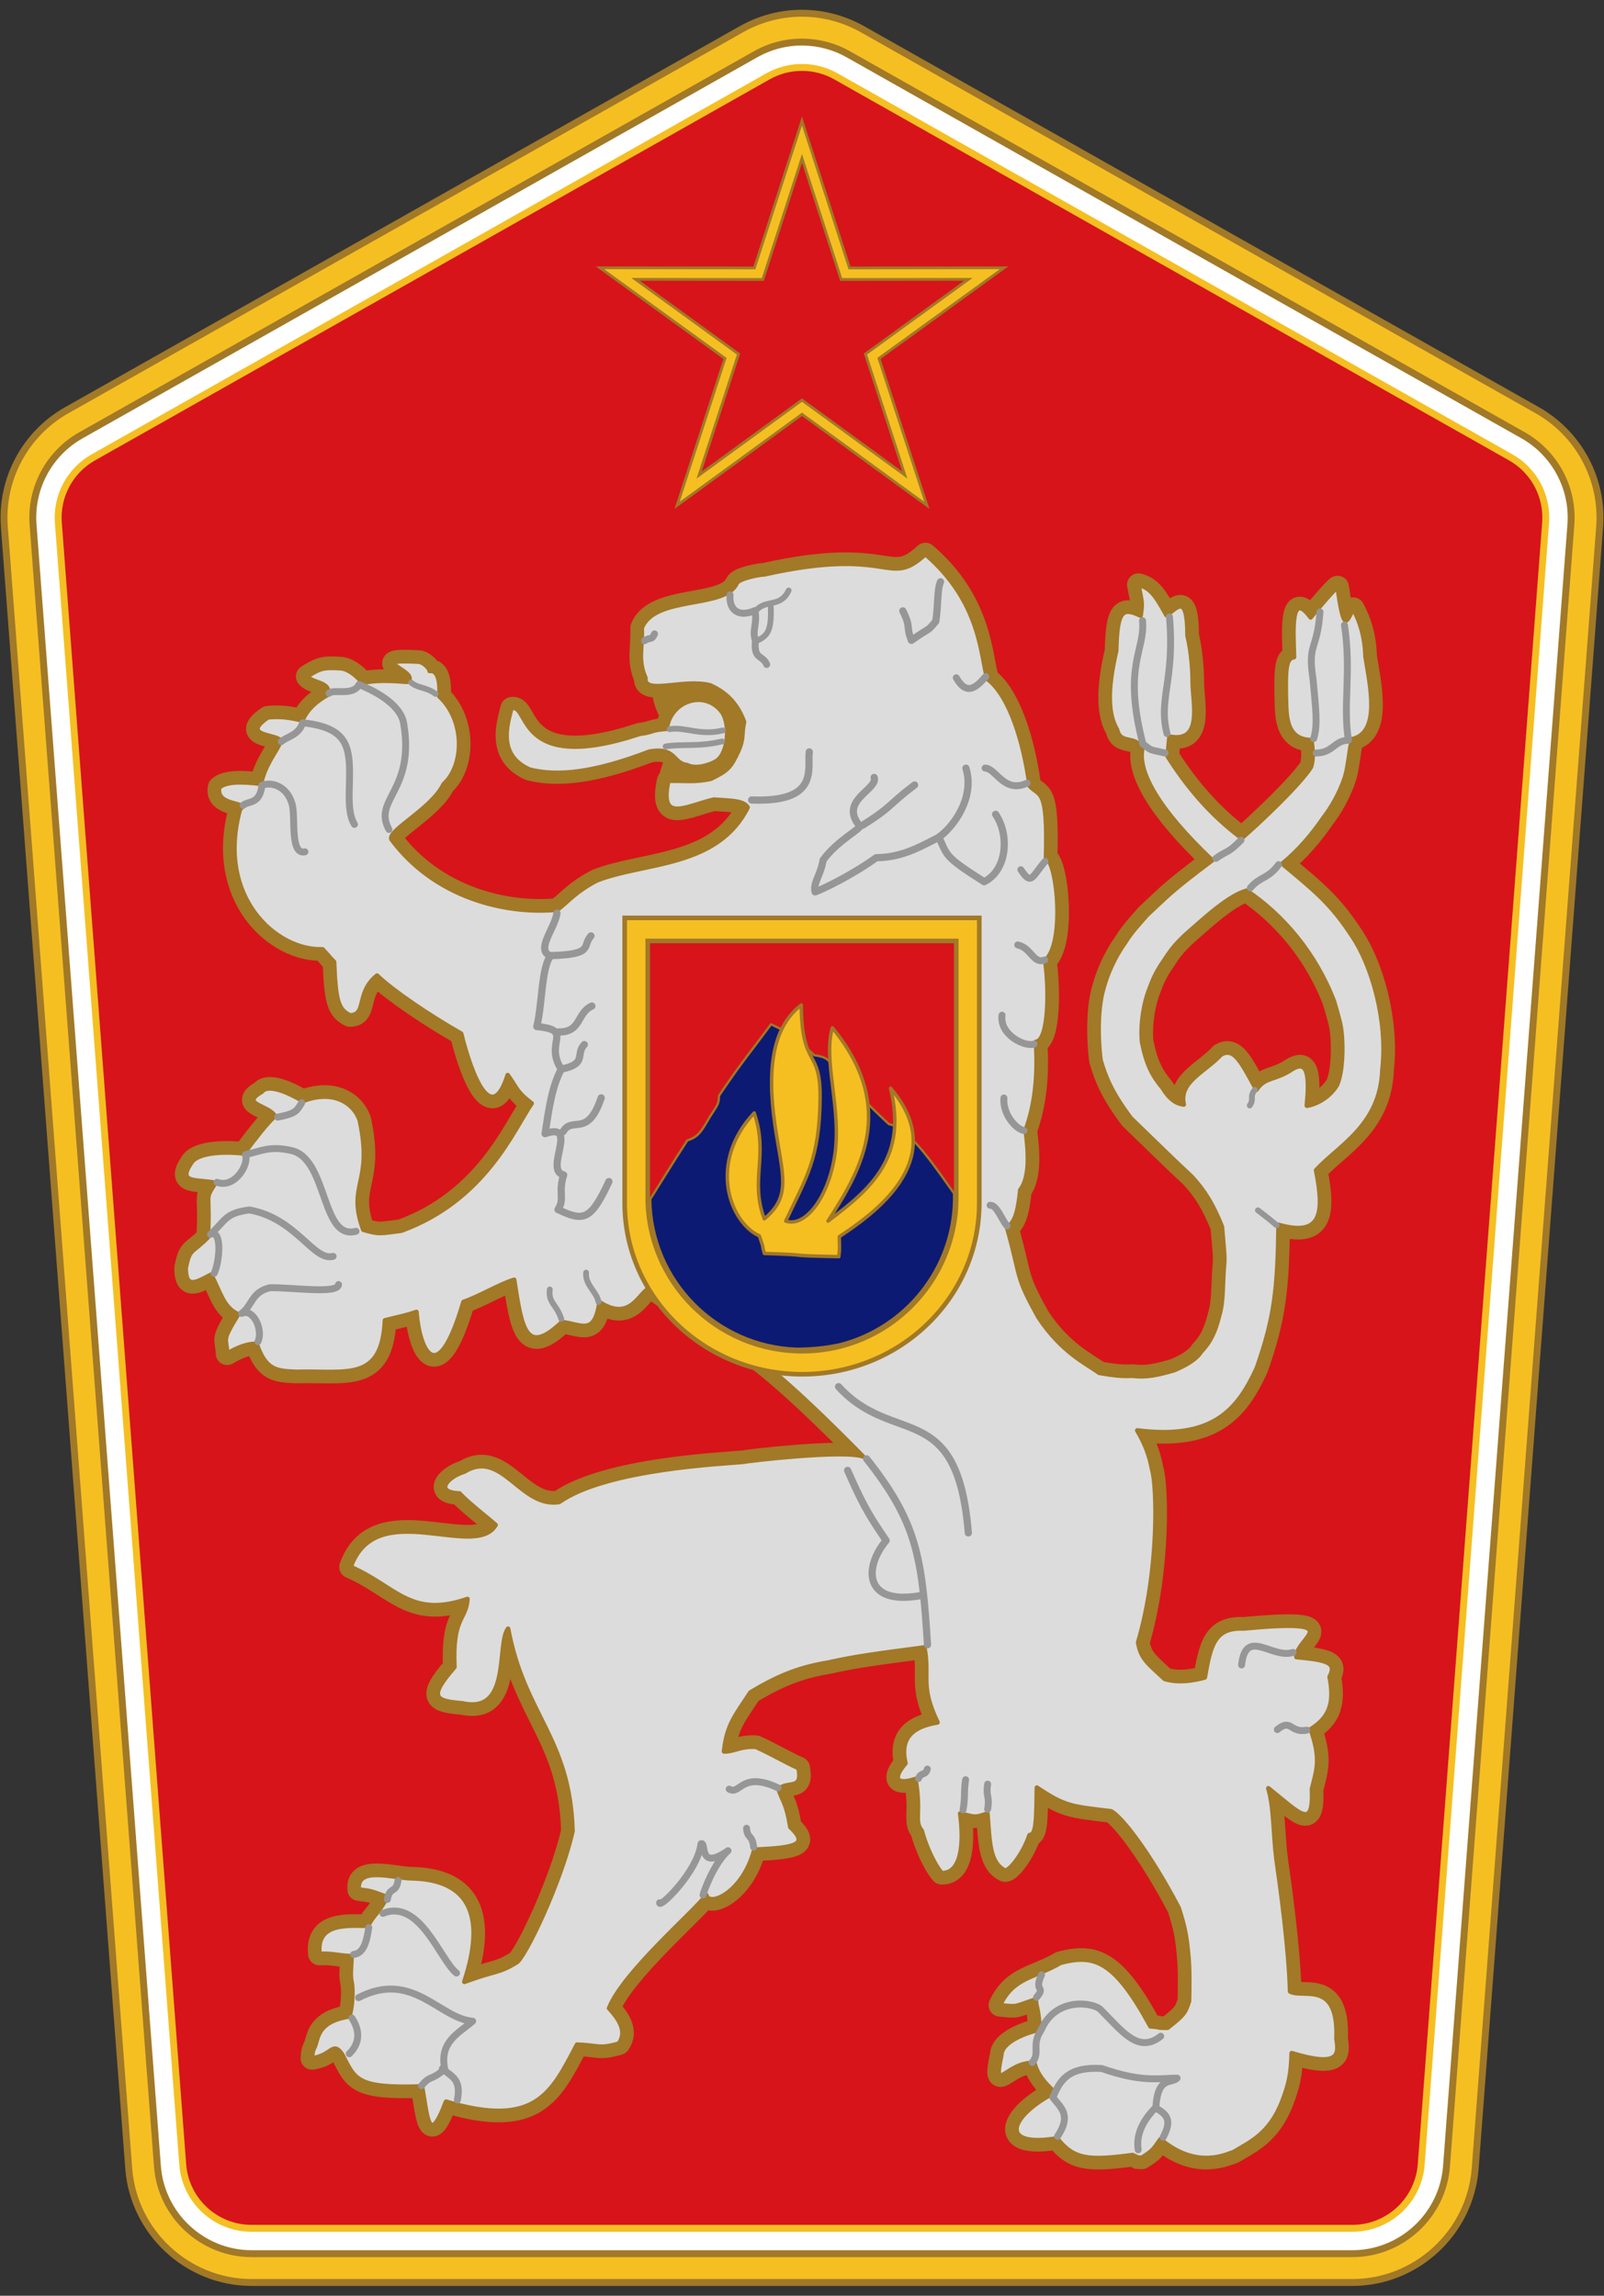 <?xml version="1.0" encoding="UTF-8" standalone="no"?>
<!-- Created with Inkscape (http://www.inkscape.org/) -->

<svg
   xmlns:dc="http://purl.org/dc/elements/1.1/"
   xmlns:cc="http://creativecommons.org/ns#"
   xmlns:rdf="http://www.w3.org/1999/02/22-rdf-syntax-ns#"
   xmlns:svg="http://www.w3.org/2000/svg"
   xmlns="http://www.w3.org/2000/svg"
   xmlns:sodipodi="http://sodipodi.sourceforge.net/DTD/sodipodi-0.dtd"
   xmlns:inkscape="http://www.inkscape.org/namespaces/inkscape"
   width="696px"
   height="996px"
   id="svg2"
   sodipodi:version="0.32"
   inkscape:version="0.47 r22583"
   sodipodi:docname="Roundel.svg"
   inkscape:output_extension="org.inkscape.output.svg.inkscape"
   sodipodi:modified="true"
   version="1.1">
  <rect width="100%" height="100%" fill="#333333" stroke="none"/>
  <defs
     id="defs3">
    <inkscape:perspective
       sodipodi:type="inkscape:persp3d"
       inkscape:vp_x="0 : 498 : 1"
       inkscape:vp_y="0 : 1000 : 0"
       inkscape:vp_z="696 : 498 : 1"
       inkscape:persp3d-origin="348 : 332 : 1"
       id="perspective99" />
  </defs>
  <sodipodi:namedview
     id="base"
     pagecolor="#ffffff"
     bordercolor="#666666"
     borderopacity="1.0"
     inkscape:pageopacity="0.0"
     inkscape:pageshadow="2"
     inkscape:zoom="0.5700871"
     inkscape:cx="270.25816"
     inkscape:cy="501.61622"
     inkscape:document-units="px"
     inkscape:current-layer="g10992"
     inkscape:window-width="1280"
     inkscape:window-height="1004"
     inkscape:window-x="-8"
     inkscape:window-y="-8"
     showguides="true"
     inkscape:guide-bbox="true"
     showgrid="false"
     inkscape:window-maximized="1" />
  <g
     inkscape:label="Layer 1"
     inkscape:groupmode="layer"
     id="layer1">
    <g
       inkscape:label="Layer 1"
       inkscape:groupmode="layer"
       id="g2276"
       transform="matrix(0.133,0,0,0.133,171.725,676.366)"
       style="fill:none;stroke:#000000;stroke-opacity:1" />
    <g
       transform="matrix(0.55,0,0,0.55,150.191,96.464)"
       id="g1578"
       inkscape:groupmode="layer"
       inkscape:label="Layer 1">
      <g
         id="g2127"
         inkscape:groupmode="layer"
         inkscape:label="Layer 1"
         transform="translate(182.856,94.861)" />
      <g
         transform="translate(-126.69,114.819)"
         id="g1693"
         inkscape:groupmode="layer"
         inkscape:label="Layer 1" />
      <g
         transform="translate(-55.694,92.367)"
         id="g1567"
         inkscape:groupmode="layer"
         inkscape:label="Layer 1">
        <g
           id="g5014"
           inkscape:groupmode="layer"
           inkscape:label="Layer 1"
           transform="matrix(0.161,0,0,0.161,316.202,94.472)">
          <g
             id="g5016"
             inkscape:groupmode="layer"
             inkscape:label="Layer 1"
             transform="translate(182.856,94.861)" />
          <g
             transform="translate(-126.69,114.819)"
             id="g5018"
             inkscape:groupmode="layer"
             inkscape:label="Layer 1" />
          <g
             transform="translate(315.254,234.976)"
             inkscape:label="Layer 1"
             inkscape:groupmode="layer"
             id="g1319">
            <g
               transform="translate(182.856,94.861)"
               inkscape:label="Layer 1"
               inkscape:groupmode="layer"
               id="g1324" />
          </g>
        </g>
      </g>
    </g>
  </g>
  <g
     style="fill:none;stroke:#000000;stroke-opacity:1"
     transform="matrix(0.135,0,0,0.135,1138.497,585.921)"
     id="g11427" />
  <g
     id="g11003"
     transform="translate(-2.736,-0.746)">
    <g
       id="g10998">
      <path
         style="fill:#f5bf22;fill-opacity:1;fill-rule:evenodd;stroke:#a17927;stroke-width:3;stroke-linecap:round;stroke-linejoin:round;stroke-miterlimit:4;stroke-dasharray:none;stroke-opacity:1"
         d="M 349.625,6.5 C 340.761,6.679 332.105,9.09 324.406,13.438 C 226.824,68.539 129.238,123.649 31.656,178.75 C 13.645,188.929 3.069,208.666 4.625,229.312 C 22.627,466.711 40.61,704.161 58.594,941.562 C 60.712,969.298 84.125,990.991 111.938,991 C 271.125,991 430.312,991 589.5,991 C 617.333,991.02 640.725,969.315 642.844,941.562 C 660.837,704.16 678.851,466.745 696.844,229.344 C 698.422,208.678 687.819,188.911 669.781,178.719 C 572.187,123.616 474.589,68.537 377,13.438 C 369.192,9.028 360.396,6.623 351.406,6.5 C 350.814,6.492 350.216,6.488 349.625,6.5 z "
         id="path9113" />
      <path
         style="fill:#ffffff;fill-opacity:1;fill-rule:evenodd;stroke:#a17927;stroke-width:3;stroke-linecap:round;stroke-linejoin:round;stroke-miterlimit:4;stroke-dasharray:none;stroke-opacity:1"
         d="M 351.239,19.001 C 343.988,18.904 336.866,20.748 330.552,24.314 C 232.969,79.415 135.383,134.525 37.802,189.626 C 23.988,197.433 15.89,212.554 17.083,228.376 C 35.085,465.776 53.068,703.225 71.052,940.626 C 72.675,961.892 90.599,978.494 111.927,978.501 C 271.114,978.501 430.301,978.501 589.489,978.501 C 610.832,978.516 628.77,961.908 630.395,940.626 C 648.388,703.224 666.371,465.809 684.364,228.408 C 685.574,212.571 677.473,197.408 663.645,189.595 C 566.052,134.493 468.454,79.414 370.864,24.314 C 364.878,20.933 358.113,19.095 351.239,19.001 z "
         id="path8217" />
      <path
         style="fill:#d7141a;fill-opacity:1;fill-rule:evenodd;stroke:#f5bf22;stroke-width:3;stroke-linecap:round;stroke-linejoin:round;stroke-miterlimit:4;stroke-dasharray:none;stroke-opacity:1"
         d="M 351.114,30.001 C 345.809,29.929 340.579,31.267 335.958,33.876 C 238.376,88.977 140.79,144.087 43.208,199.188 C 33.084,204.91 27.178,215.967 28.052,227.563 C 46.054,464.963 64.037,702.381 82.021,939.782 C 83.214,955.417 96.246,967.496 111.927,967.501 C 271.115,967.501 430.302,967.501 589.489,967.501 C 605.182,967.512 618.232,955.429 619.427,939.782 C 637.42,702.381 655.403,464.965 673.396,227.563 C 674.282,215.956 668.374,204.884 658.239,199.157 C 560.648,144.056 463.05,88.977 365.458,33.876 C 361.077,31.402 356.145,30.069 351.114,30.001 z "
         id="path6434" />
    </g>
    <path
       sodipodi:nodetypes="csccccccccccccccccccccccccccccccccccccccccccccccccccccccccccccccccccccccccccccccccccccccccccccccccccccccccccsscsscccsccssccccccccccssssscccscccccccccccccccccsccccccccccsssssssssscccscccccscccccccccccccccccccccccccccccccccccccssscccccccccccc"
       id="path3603"
       d="M 334.375,249.938 C 331.724,249.99 323.24,251.808 322.361,253.802 C 317.453,264.938 286.846,258.872 281.192,273.162 C 281.525,282.281 279.328,286.993 282.809,294.924 C 281.924,302.458 299.485,295.054 310.932,298.116 C 317.772,301.248 322.473,305.701 325.573,313.904 C 324.32,319.657 325.616,320.86 323.029,326.674 C 319.729,333.774 318.402,335.085 311.13,338.629 C 303.956,340.128 300.603,339.329 292.733,339.478 C 288.672,358.13 300.23,350.52 312.541,347.65 C 318.808,348.191 325.442,347.935 327.117,351.053 C 314.03,377.283 281.995,374.658 261.682,382.729 C 252.668,387.462 249.786,391.295 244.656,395.375 C 221.834,397.608 191.153,389.966 172.593,364.836 C 171.022,361.082 190.23,351.554 195.275,340.933 C 204.13,333.033 204.809,313.428 193.388,302.855 C 193.939,294.322 191.915,291.42 189.174,291.857 C 189.028,290.306 185.982,287.754 184.248,287.792 C 159.929,286.469 185.356,292.089 179.573,296.542 C 175.761,296.47 168.841,295.287 159.812,296.974 C 158.507,294.81 154.554,291.262 151.011,290.693 C 143.118,290.136 141.721,290.597 136.082,294.184 C 138.062,297.228 146.956,296.596 144.677,302.29 C 140.185,304.929 136.245,308.104 133.931,313.263 C 128.625,312.164 125.167,311.383 118.985,311.958 C 105.457,321.239 126.754,318.816 124.156,323.139 C 122.374,327.19 117.785,332.41 115.951,340.788 C 106.463,339.671 100.725,339.956 97.868,342.368 C 96.099,350.766 111.088,348.502 106.864,351.811 C 96.295,390.057 122.685,413.386 142.672,412.615 C 146.062,416.197 144.68,414.999 147.682,418.068 C 148.371,435.151 149.497,438.679 154.602,441.271 C 162.155,441.142 157.089,431.37 166.344,424.031 C 173.155,430.577 189.091,441.411 202.822,449.194 C 207.375,467.507 216.002,489.547 223.036,467.187 C 227.62,473.669 226.802,474.389 233.415,479.45 C 225.733,490.543 213.334,521.411 176.844,534.688 C 167.353,535.89 167.357,536.269 160.394,534.274 C 153.143,514.388 164.878,514.404 158.807,486.604 C 156.18,479.234 147.401,473.346 134.129,478.415 C 123.532,472.132 117.995,472.026 116.357,474.361 C 106.555,479.961 119.155,480.109 121.978,484.947 C 118.099,488.635 114.019,493.935 108.618,501.146 C 94.755,499.786 87.43,502.144 85.682,505.261 C 79.581,514.364 87.765,512.254 96.214,513.929 C 91.072,521.906 94.063,517.273 92.885,537.581 C 85.915,544.675 85.084,542.07 83.312,550.844 C 83.311,560.129 87.836,557.129 94.307,553.768 C 98.243,560.935 99.419,567.925 106.055,570.936 C 98.491,583.363 101.064,580.745 101.302,588.009 C 105.622,585.477 110.054,583.576 114.098,583.83 C 118.027,595.185 122.522,595.566 131.297,595.934 C 152.928,595.31 168.548,600.62 169.772,573.573 C 178.103,571.482 178.999,571.497 183.418,569.931 C 184.812,587.107 192.664,603.683 203.855,565.595 C 210.965,563.152 219.237,558.016 225.823,555.984 C 229.074,576.808 230.703,589.531 246.611,574.324 C 254.974,575.291 260.784,580.5 262.865,565.704 C 277.464,575.125 280.443,559.371 285.594,559.5 C 319.953,584.397 322.829,577.364 377.156,632.594 C 368.889,629.601 326.846,634.499 325.344,634.938 C 316.913,635.785 265.894,637.892 245.358,652.368 C 228.602,655.09 220.604,629.034 204.148,639.227 C 197.417,641.194 190.476,648.211 202.091,648.677 C 206.359,653.225 214.49,659.385 217.767,662.363 C 208.71,677.601 165.943,649.645 154.893,680.562 C 174.59,689.168 180.833,703.042 205.579,694.46 C 204.864,703.947 198.927,701.955 199.904,724.011 C 188.284,737.352 191.59,738.747 203.412,739.744 C 224.758,744.55 218.159,714.131 223.193,707.38 C 230.21,744.955 249.962,754.64 251.156,795.125 C 246.234,817.209 230.069,851.113 226.594,852.281 C 218.849,856.955 218.015,855.495 204.219,860.562 C 213.643,832.165 206.725,816.324 181.75,815.656 C 174.075,815.717 157.249,810.051 158.438,820.5 C 164.314,821.245 163.593,821.18 170.656,823.75 C 167.097,830.795 164.749,831.486 162.438,836.25 C 153.663,836.183 139.812,834.71 141.375,848.438 C 147.122,848.143 148.903,849.164 155.312,849.438 C 154.952,856.888 154.699,857.313 155.281,860.625 C 156.136,865.026 155.372,872.583 154.312,875.562 C 144.866,877.07 141.602,880.747 140.219,885.75 C 139.044,890.608 138.385,888.762 138.125,893.719 C 146.863,892.591 146.992,886.07 151.188,892.062 C 156.787,902.801 157.082,906.967 185.812,905.938 C 188.149,917.969 188.454,933.241 196.281,912.562 C 235.337,924.267 242.168,908.653 253.125,887.812 C 262.797,888.172 262.733,889.858 271.281,887.344 C 275.204,881.836 270.87,876.207 267.031,872 C 273.281,856.227 304.874,829.339 309.188,822.938 C 310.312,828.246 325.221,821.947 330.062,803.219 C 348.809,802.426 353.602,800.92 345.688,793.406 C 344.032,783.171 342.467,782.458 340.562,777 C 344.645,773.158 351.219,777.846 349.25,767.812 C 342.823,764.972 339.242,762.521 330.719,758.594 C 323.828,758.204 321.522,760.674 316.906,760.594 C 318.185,748.76 321.972,744.894 328.375,735 C 339.85,728.129 348.994,724.207 361.969,722.094 C 373.583,719.436 384.403,718.054 403.812,715.5 C 406.298,728.324 401.714,731.797 409.531,748 C 398.808,749.787 392.968,754.594 395.625,765.75 C 392.612,769.251 391.785,771.56 392.531,772.719 C 393.373,773.961 396.094,773.871 399.938,772.562 C 402.575,787.561 399.145,790.806 402.688,795 C 404.053,800.554 408.045,809.777 411.375,813.406 C 419.839,813.589 421.205,800.85 419.375,787.562 C 425.784,789.014 425.414,789.657 431.188,787.531 C 432.17,799.121 431.896,808.796 438.688,812.188 C 438.702,812.193 438.735,812.214 438.75,812.219 C 438.82,812.238 438.92,812.252 439,812.25 C 441.203,812.131 446.975,804.509 449.469,796.906 C 449.842,796.891 450.182,796.766 450.469,796.562 C 450.546,796.505 450.647,796.416 450.719,796.344 C 452.392,794.607 452.495,788.675 452.656,776.312 C 464.8,784.421 467.229,784.487 484.75,786.562 C 488.842,788.332 501.268,803.888 514.188,828.531 C 516.402,835.412 517.35,839.73 517.938,845.188 C 518.525,850.645 519.002,854.275 518.656,868.969 C 516.971,873.935 516.815,874.642 509.312,880.5 C 506.362,880.472 505.85,880.432 505.656,880.375 C 505.644,880.371 505.605,880.348 505.594,880.344 C 505.424,880.265 505.27,880.129 501.938,879.875 C 486.224,850.914 477.397,848.521 462.938,852.281 C 451.579,858.948 442.445,858.402 436.656,870.688 C 444.674,871.567 442.345,871.415 452.25,868.188 C 452.197,871.799 453.465,871.847 453.781,881.281 C 442.148,884.137 437.123,888.818 437.25,892.25 C 433.295,910.647 439.645,894.89 451.562,895.812 C 452.813,900.651 455.913,904.453 460.438,908.5 C 440.659,918.823 435.621,932.737 461.406,928.469 C 468.688,937.806 475.247,938.216 494.188,935.719 C 495.692,936.362 496.056,936.619 496.188,936.719 C 496.195,936.725 496.212,936.746 496.219,936.75 C 496.222,936.752 496.247,936.748 496.25,936.75 C 496.253,936.751 496.247,936.78 496.25,936.781 C 496.253,936.782 496.278,936.781 496.281,936.781 C 496.388,936.794 496.681,936.738 498.156,936.906 C 503.013,933.767 502.883,933.709 506.281,928.875 C 522.294,942.41 535.422,935.07 537.875,934.5 C 544.732,930.311 553.661,926.791 559.219,912.25 C 561.998,904.98 563.009,900.463 563.219,891.5 C 584.181,897.876 583.721,891.956 582.656,885.281 C 583.769,859.288 567.937,867.896 562.531,864.719 C 562.071,846.075 558.188,818.081 556.625,807.344 C 555.261,796.781 555.587,784.759 553.094,776.594 C 567.253,787.935 572.728,794.858 572.031,776.875 C 574.328,767.871 575.872,763.596 571.5,750.969 C 579.916,745.688 581.828,739.313 579.688,728.219 C 582.989,722.023 578.704,720.93 565.281,719.656 C 564.932,711.302 588.971,702.904 542.312,707.25 C 529.45,706.668 527.909,715.072 525.5,728.5 C 520.674,729.845 514.069,730.975 508.062,729.125 C 500.929,722.385 497.9,720.612 496.594,713.344 C 506.034,681.325 504.729,644.891 502.719,638.469 C 502.099,635.835 501.419,630.156 496.219,621.344 C 528.974,625.49 539.786,612.506 548.125,594.25 C 555.805,572.343 557.165,560.092 557.531,532.156 C 566.764,534.773 571.788,533.649 574.031,529.469 C 576.274,525.289 575.731,518.063 573.812,508.469 C 583.436,497.899 601.802,489.039 602.594,464.875 C 605.101,443.057 597.783,419.295 589.702,407.193 C 580.275,392.721 573.576,387.485 559.16,375.452 C 566.165,369.816 572.364,362.405 577.118,355.404 C 580.121,351.557 584.13,344.965 586.406,337.812 C 587.317,334.762 587.527,332.467 587.955,330.04 C 588.382,327.612 588.326,326.454 589.406,321.469 C 601.906,318.574 597.375,298.724 595.25,285.562 C 595.03,276.483 592.586,269.737 589.906,264.875 C 588.723,267.186 587.865,269.14 587.125,269.719 C 587.101,269.736 587.055,269.767 587.031,269.781 C 587.008,269.795 586.961,269.833 586.938,269.844 C 586.914,269.854 586.867,269.868 586.844,269.875 C 586.829,269.879 586.796,269.872 586.781,269.875 C 586.759,269.878 586.71,269.875 586.688,269.875 C 586.665,269.874 586.616,269.88 586.594,269.875 C 586.579,269.871 586.546,269.849 586.531,269.844 C 586.509,269.835 586.46,269.825 586.438,269.812 C 586.371,269.772 586.285,269.698 586.219,269.625 C 585.334,268.598 584.453,264.592 583.125,255.5 C 582.249,255.796 575.668,263.369 571.438,268.594 C 562.548,256.445 563.914,274.547 564.219,285.844 C 560.97,286.322 560.24,289.516 560.812,307.125 C 561.067,314.938 562.714,321.672 571.75,321.844 C 572.679,327.902 572.332,331.166 571.562,333.531 C 566.484,341.451 549.13,357.745 541.562,364.344 C 532.84,357.912 520.935,347.141 509.438,328.906 C 509.746,324.292 509.686,325.978 510.188,320.312 C 525.11,323.354 520.182,305.172 520.25,296.5 C 520.284,292.164 519.734,283.407 518.031,276.5 C 517.961,257.62 513.472,264.54 508.906,267.625 C 504.401,259.645 502.292,255.909 496.719,254.438 C 498.271,262.269 498.494,262.387 497.656,267.844 C 489.728,264.067 487.478,265.455 487.062,283.094 C 483.046,300.348 483.499,310.785 487.438,317.344 C 488.87,324.008 495.537,319.512 498.375,325.625 C 496.365,335.347 504.943,351.494 528.688,374 C 509.762,388.215 509.566,389.309 500.469,397.688 C 496.712,402.004 493.903,404.875 490.98,409.548 C 486.656,415.623 482.92,423.149 480.812,432.219 C 478.97,440.855 479.146,451.943 480.263,460.679 C 482.431,468.014 484.839,474.398 493.417,485.891 C 505.34,497.37 511.947,503.994 519.707,511.149 C 525.364,517.253 529.021,523.188 532.938,532.938 C 533.779,543.636 534.254,545.608 533.821,550.055 C 533.183,556.616 533.68,565.324 531.701,571.647 C 530.072,578.093 528.159,582.724 523.948,587.071 C 521.937,590.34 517.432,593.03 512.219,595.188 C 505.131,597.254 500.079,598.377 494.383,597.602 C 489.387,597.879 485.148,597.31 479.688,596.344 C 474.481,592.465 463.47,587.593 453.401,572.281 C 443.076,553.78 446.138,555.923 439.717,533.217 C 443.036,531.334 444.527,526.639 445.454,517.04 C 449.918,511.252 448.92,500.016 447.804,491.04 C 451.83,480.163 453.209,467.44 452.247,452.752 C 457.942,452.221 458.086,429.412 456.232,417.397 C 464.854,410.824 461.7,374.974 456.618,372.997 C 457.522,341.633 453.775,346.591 449.512,341.634 C 446.971,322.47 440.762,302.562 431.28,295.326 C 428.295,286.286 428.941,262.283 404.292,241.154 C 387.806,256.215 390.378,237.415 334.375,249.938 z M 581.535,435.096 C 583.765,442.861 584.528,445.104 584.925,449.843 C 585.322,454.583 585.547,465.091 582.85,471.493 C 579.716,476.492 575.143,479.009 571.852,479.985 C 571.799,480.001 570.175,480.543 570.125,480.531 C 570.1,480.525 570.055,480.508 570.031,480.5 C 570.008,480.491 569.96,480.479 569.938,480.469 C 569.923,480.462 569.889,480.445 569.875,480.438 C 569.847,480.421 569.807,480.394 569.781,480.375 C 571.619,462.907 568.312,461.649 563.469,464.531 C 556.055,469.598 551.585,467.775 547.906,473.5 C 540.976,460.613 538.063,455.101 532.492,458.275 C 525.561,465.804 514.069,470.047 516.375,479.938 C 513.198,479.573 510.191,477.624 507.221,472.724 C 502.849,467.474 500.265,462.779 498.281,452.718 C 497.55,444.16 499.371,435.586 501.151,430.787 C 502.93,425.987 504.318,422.508 507.627,417.833 C 512.589,409.882 516.155,407.188 522.911,401.239 C 529.667,395.29 537.51,388.888 543.667,387.19 C 559.246,397.671 573.381,413.973 581.535,435.096 z "
       style="opacity:1;fill:#dcdcdc;fill-opacity:1;fill-rule:nonzero;stroke:#a17927;stroke-width:9.9;stroke-linecap:round;stroke-linejoin:round;marker-mid:none;stroke-miterlimit:4;stroke-dasharray:none;stroke-opacity:1" />
    <path
       sodipodi:nodetypes="csccccccccccccccccccccccccccccccccccccccccccccccccccccccccccccccccccccccccccccccccccccccccccccccccccccccccccsscsscccsccssccccccccccssssscccscccccccccccccccccsccccccccccsssssssssscccscccccscccccccccccccccccccccccccccccccccccccssscccccccccccc"
       id="path6978"
       d="M 334.375,249.938 C 331.724,249.99 323.24,251.808 322.361,253.802 C 317.453,264.938 286.846,258.872 281.192,273.162 C 281.525,282.281 279.328,286.993 282.809,294.924 C 281.924,302.458 299.485,295.054 310.932,298.116 C 317.772,301.248 322.473,305.701 325.573,313.904 C 324.32,319.657 325.616,320.86 323.029,326.674 C 319.729,333.774 318.402,335.085 311.13,338.629 C 303.956,340.128 300.603,339.329 292.733,339.478 C 288.672,358.13 300.23,350.52 312.541,347.65 C 318.808,348.191 325.442,347.935 327.117,351.053 C 314.03,377.283 281.995,374.658 261.682,382.729 C 252.668,387.462 249.786,391.295 244.656,395.375 C 221.834,397.608 191.153,389.966 172.593,364.836 C 171.022,361.082 190.23,351.554 195.275,340.933 C 204.13,333.033 204.809,313.428 193.388,302.855 C 193.939,294.322 191.915,291.42 189.174,291.857 C 189.028,290.306 185.982,287.754 184.248,287.792 C 159.929,286.469 185.356,292.089 179.573,296.542 C 175.761,296.47 168.841,295.287 159.812,296.974 C 158.507,294.81 154.554,291.262 151.011,290.693 C 143.118,290.136 141.721,290.597 136.082,294.184 C 138.062,297.228 146.956,296.596 144.677,302.29 C 140.185,304.929 136.245,308.104 133.931,313.263 C 128.625,312.164 125.167,311.383 118.985,311.958 C 105.457,321.239 126.754,318.816 124.156,323.139 C 122.374,327.19 117.785,332.41 115.951,340.788 C 106.463,339.671 100.725,339.956 97.868,342.368 C 96.099,350.766 111.088,348.502 106.864,351.811 C 96.295,390.057 122.685,413.386 142.672,412.615 C 146.062,416.197 144.68,414.999 147.682,418.068 C 148.371,435.151 149.497,438.679 154.602,441.271 C 162.155,441.142 157.089,431.37 166.344,424.031 C 173.155,430.577 189.091,441.411 202.822,449.194 C 207.375,467.507 216.002,489.547 223.036,467.187 C 227.62,473.669 226.802,474.389 233.415,479.45 C 225.733,490.543 213.334,521.411 176.844,534.688 C 167.353,535.89 167.357,536.269 160.394,534.274 C 153.143,514.388 164.878,514.404 158.807,486.604 C 156.18,479.234 147.401,473.346 134.129,478.415 C 123.532,472.132 117.995,472.026 116.357,474.361 C 106.555,479.961 119.155,480.109 121.978,484.947 C 118.099,488.635 114.019,493.935 108.618,501.146 C 94.755,499.786 87.43,502.144 85.682,505.261 C 79.581,514.364 87.765,512.254 96.214,513.929 C 91.072,521.906 94.063,517.273 92.885,537.581 C 85.915,544.675 85.084,542.07 83.312,550.844 C 83.311,560.129 87.836,557.129 94.307,553.768 C 98.243,560.935 99.419,567.925 106.055,570.936 C 98.491,583.363 101.064,580.745 101.302,588.009 C 105.622,585.477 110.054,583.576 114.098,583.83 C 118.027,595.185 122.522,595.566 131.297,595.934 C 152.928,595.31 168.548,600.62 169.772,573.573 C 178.103,571.482 178.999,571.497 183.418,569.931 C 184.812,587.107 192.664,603.683 203.855,565.595 C 210.965,563.152 219.237,558.016 225.823,555.984 C 229.074,576.808 230.703,589.531 246.611,574.324 C 254.974,575.291 260.784,580.5 262.865,565.704 C 277.464,575.125 280.443,559.371 285.594,559.5 C 319.953,584.397 322.829,577.364 377.156,632.594 C 368.889,629.601 326.846,634.499 325.344,634.938 C 316.913,635.785 265.894,637.892 245.358,652.368 C 228.602,655.09 220.604,629.034 204.148,639.227 C 197.417,641.194 190.476,648.211 202.091,648.677 C 206.359,653.225 214.49,659.385 217.767,662.363 C 208.71,677.601 165.943,649.645 154.893,680.562 C 174.59,689.168 180.833,703.042 205.579,694.46 C 204.864,703.947 198.927,701.955 199.904,724.011 C 188.284,737.352 191.59,738.747 203.412,739.744 C 224.758,744.55 218.159,714.131 223.193,707.38 C 230.21,744.955 249.962,754.64 251.156,795.125 C 246.234,817.209 230.069,851.113 226.594,852.281 C 218.849,856.955 218.015,855.495 204.219,860.562 C 213.643,832.165 206.725,816.324 181.75,815.656 C 174.075,815.717 157.249,810.051 158.438,820.5 C 164.314,821.245 163.593,821.18 170.656,823.75 C 167.097,830.795 164.749,831.486 162.438,836.25 C 153.663,836.183 139.812,834.71 141.375,848.438 C 147.122,848.143 148.903,849.164 155.312,849.438 C 154.952,856.888 154.699,857.313 155.281,860.625 C 156.136,865.026 155.372,872.583 154.312,875.562 C 144.866,877.07 141.602,880.747 140.219,885.75 C 139.044,890.608 138.385,888.762 138.125,893.719 C 146.863,892.591 146.992,886.07 151.188,892.062 C 156.787,902.801 157.082,906.967 185.812,905.938 C 188.149,917.969 188.454,933.241 196.281,912.562 C 235.337,924.267 242.168,908.653 253.125,887.812 C 262.797,888.172 262.733,889.858 271.281,887.344 C 275.204,881.836 270.87,876.207 267.031,872 C 273.281,856.227 304.874,829.339 309.188,822.938 C 310.312,828.246 325.221,821.947 330.062,803.219 C 348.809,802.426 353.602,800.92 345.688,793.406 C 344.032,783.171 342.467,782.458 340.562,777 C 344.645,773.158 351.219,777.846 349.25,767.812 C 342.823,764.972 339.242,762.521 330.719,758.594 C 323.828,758.204 321.522,760.674 316.906,760.594 C 318.185,748.76 321.972,744.894 328.375,735 C 339.85,728.129 348.994,724.207 361.969,722.094 C 373.583,719.436 384.403,718.054 403.812,715.5 C 406.298,728.324 401.714,731.797 409.531,748 C 398.808,749.787 392.968,754.594 395.625,765.75 C 392.612,769.251 391.785,771.56 392.531,772.719 C 393.373,773.961 396.094,773.871 399.938,772.562 C 402.575,787.561 399.145,790.806 402.688,795 C 404.053,800.554 408.045,809.777 411.375,813.406 C 419.839,813.589 421.205,800.85 419.375,787.562 C 425.784,789.014 425.414,789.657 431.188,787.531 C 432.17,799.121 431.896,808.796 438.688,812.188 C 438.702,812.193 438.735,812.214 438.75,812.219 C 438.82,812.238 438.92,812.252 439,812.25 C 441.203,812.131 446.975,804.509 449.469,796.906 C 449.842,796.891 450.182,796.766 450.469,796.562 C 450.546,796.505 450.647,796.416 450.719,796.344 C 452.392,794.607 452.495,788.675 452.656,776.312 C 464.8,784.421 467.229,784.487 484.75,786.562 C 488.842,788.332 501.268,803.888 514.188,828.531 C 516.402,835.412 517.35,839.73 517.938,845.188 C 518.525,850.645 519.002,854.275 518.656,868.969 C 516.971,873.935 516.815,874.642 509.312,880.5 C 506.362,880.472 505.85,880.432 505.656,880.375 C 505.644,880.371 505.605,880.348 505.594,880.344 C 505.424,880.265 505.27,880.129 501.938,879.875 C 486.224,850.914 477.397,848.521 462.938,852.281 C 451.579,858.948 442.445,858.402 436.656,870.688 C 444.674,871.567 442.345,871.415 452.25,868.188 C 452.197,871.799 453.465,871.847 453.781,881.281 C 442.148,884.137 437.123,888.818 437.25,892.25 C 433.295,910.647 439.645,894.89 451.562,895.812 C 452.813,900.651 455.913,904.453 460.438,908.5 C 440.659,918.823 435.621,932.737 461.406,928.469 C 468.688,937.806 475.247,938.216 494.188,935.719 C 495.692,936.362 496.056,936.619 496.188,936.719 C 496.195,936.725 496.212,936.746 496.219,936.75 C 496.222,936.752 496.247,936.748 496.25,936.75 C 496.253,936.751 496.247,936.78 496.25,936.781 C 496.253,936.782 496.278,936.781 496.281,936.781 C 496.388,936.794 496.681,936.738 498.156,936.906 C 503.013,933.767 502.883,933.709 506.281,928.875 C 522.294,942.41 535.422,935.07 537.875,934.5 C 544.732,930.311 553.661,926.791 559.219,912.25 C 561.998,904.98 563.009,900.463 563.219,891.5 C 584.181,897.876 583.721,891.956 582.656,885.281 C 583.769,859.288 567.937,867.896 562.531,864.719 C 562.071,846.075 558.188,818.081 556.625,807.344 C 555.261,796.781 555.587,784.759 553.094,776.594 C 567.253,787.935 572.728,794.858 572.031,776.875 C 574.328,767.871 575.872,763.596 571.5,750.969 C 579.916,745.688 581.828,739.313 579.688,728.219 C 582.989,722.023 578.704,720.93 565.281,719.656 C 564.932,711.302 588.971,702.904 542.312,707.25 C 529.45,706.668 527.909,715.072 525.5,728.5 C 520.674,729.845 514.069,730.975 508.062,729.125 C 500.929,722.385 497.9,720.612 496.594,713.344 C 506.034,681.325 504.729,644.891 502.719,638.469 C 502.099,635.835 501.419,630.156 496.219,621.344 C 528.974,625.49 539.786,612.506 548.125,594.25 C 555.805,572.343 557.165,560.092 557.531,532.156 C 566.764,534.773 571.788,533.649 574.031,529.469 C 576.274,525.289 575.731,518.063 573.812,508.469 C 583.436,497.899 601.802,489.039 602.594,464.875 C 605.101,443.057 597.783,419.295 589.702,407.193 C 580.275,392.721 573.576,387.485 559.16,375.452 C 566.165,369.816 572.364,362.405 577.118,355.404 C 580.121,351.557 584.13,344.965 586.406,337.812 C 587.317,334.762 587.527,332.467 587.955,330.04 C 588.382,327.612 588.326,326.454 589.406,321.469 C 601.906,318.574 597.375,298.724 595.25,285.562 C 595.03,276.483 592.586,269.737 589.906,264.875 C 588.723,267.186 587.865,269.14 587.125,269.719 C 587.101,269.736 587.055,269.767 587.031,269.781 C 587.008,269.795 586.961,269.833 586.938,269.844 C 586.914,269.854 586.867,269.868 586.844,269.875 C 586.829,269.879 586.796,269.872 586.781,269.875 C 586.759,269.878 586.71,269.875 586.688,269.875 C 586.665,269.874 586.616,269.88 586.594,269.875 C 586.579,269.871 586.546,269.849 586.531,269.844 C 586.509,269.835 586.46,269.825 586.438,269.812 C 586.371,269.772 586.285,269.698 586.219,269.625 C 585.334,268.598 584.453,264.592 583.125,255.5 C 582.249,255.796 575.668,263.369 571.438,268.594 C 562.548,256.445 563.914,274.547 564.219,285.844 C 560.97,286.322 560.24,289.516 560.812,307.125 C 561.067,314.938 562.714,321.672 571.75,321.844 C 572.679,327.902 572.332,331.166 571.562,333.531 C 566.484,341.451 549.13,357.745 541.562,364.344 C 532.84,357.912 520.935,347.141 509.438,328.906 C 509.746,324.292 509.686,325.978 510.188,320.312 C 525.11,323.354 520.182,305.172 520.25,296.5 C 520.284,292.164 519.734,283.407 518.031,276.5 C 517.961,257.62 513.472,264.54 508.906,267.625 C 504.401,259.645 502.292,255.909 496.719,254.438 C 498.271,262.269 498.494,262.387 497.656,267.844 C 489.728,264.067 487.478,265.455 487.062,283.094 C 483.046,300.348 483.499,310.785 487.438,317.344 C 488.87,324.008 495.537,319.512 498.375,325.625 C 496.365,335.347 504.943,351.494 528.688,374 C 509.762,388.215 509.566,389.309 500.469,397.688 C 496.712,402.004 493.903,404.875 490.98,409.548 C 486.656,415.623 482.92,423.149 480.812,432.219 C 478.97,440.855 479.146,451.943 480.263,460.679 C 482.431,468.014 484.839,474.398 493.417,485.891 C 505.34,497.37 511.947,503.994 519.707,511.149 C 525.364,517.253 529.021,523.188 532.938,532.938 C 533.779,543.636 534.254,545.608 533.821,550.055 C 533.183,556.616 533.68,565.324 531.701,571.647 C 530.072,578.093 528.159,582.724 523.948,587.071 C 521.937,590.34 517.432,593.03 512.219,595.188 C 505.131,597.254 500.079,598.377 494.383,597.602 C 489.387,597.879 485.148,597.31 479.688,596.344 C 474.481,592.465 463.47,587.593 453.401,572.281 C 443.076,553.78 446.138,555.923 439.717,533.217 C 443.036,531.334 444.527,526.639 445.454,517.04 C 449.918,511.252 448.92,500.016 447.804,491.04 C 451.83,480.163 453.209,467.44 452.247,452.752 C 457.942,452.221 458.086,429.412 456.232,417.397 C 464.854,410.824 461.7,374.974 456.618,372.997 C 457.522,341.633 453.775,346.591 449.512,341.634 C 446.971,322.47 440.762,302.562 431.28,295.326 C 428.295,286.286 428.941,262.283 404.292,241.154 C 387.806,256.215 390.378,237.415 334.375,249.938 z M 581.535,435.096 C 583.765,442.861 584.528,445.104 584.925,449.843 C 585.322,454.583 585.547,465.091 582.85,471.493 C 579.716,476.492 575.143,479.009 571.852,479.985 C 571.799,480.001 570.175,480.543 570.125,480.531 C 570.1,480.525 570.055,480.508 570.031,480.5 C 570.008,480.491 569.96,480.479 569.938,480.469 C 569.923,480.462 569.889,480.445 569.875,480.438 C 569.847,480.421 569.807,480.394 569.781,480.375 C 571.619,462.907 568.312,461.649 563.469,464.531 C 556.055,469.598 551.585,467.775 547.906,473.5 C 540.976,460.613 538.063,455.101 532.492,458.275 C 525.561,465.804 514.069,470.047 516.375,479.938 C 513.198,479.573 510.191,477.624 507.221,472.724 C 502.849,467.474 500.265,462.779 498.281,452.718 C 497.55,444.16 499.371,435.586 501.151,430.787 C 502.93,425.987 504.318,422.508 507.627,417.833 C 512.589,409.882 516.155,407.188 522.911,401.239 C 529.667,395.29 537.51,388.888 543.667,387.19 C 559.246,397.671 573.381,413.973 581.535,435.096 z "
       style="opacity:1;fill:#dcdcdc;fill-opacity:1;fill-rule:nonzero;stroke:#a17927;stroke-width:2;stroke-linecap:round;stroke-linejoin:round;marker-mid:none;stroke-miterlimit:4;stroke-dasharray:none;stroke-opacity:1" />
    <g
       transform="translate(-1.674,0)"
       id="g10992">
      <path
         id="path10971"
         style="fill:#f5bf22;fill-opacity:1;stroke:#a17927;stroke-width:2;stroke-miterlimit:4;stroke-dasharray:none;stroke-opacity:1"
         d="M 275.468,398.965 L 275.468,522.69 L 275.468,522.69 C 275.468,563.69 310.018,596.965 352.503,596.965 C 394.988,596.965 429.329,563.69 429.329,522.69 L 429.329,398.965 L 275.468,398.965 z "
         sodipodi:nodetypes="cccsccc" />
      <path
         d="M 285.468,408.965 L 285.468,520.193 L 285.468,520.193 C 285.468,557.051 315.531,586.965 352.498,586.965 C 389.466,586.965 419.347,557.051 419.347,520.193 L 419.347,408.965 L 285.468,408.965 z "
         style="fill:#d7141a;fill-opacity:1;stroke:#a17927;stroke-width:2;stroke-miterlimit:4;stroke-dasharray:none;stroke-opacity:1"
         id="CoA_Nr._11"
         sodipodi:nodetypes="cccsccc" />
      <path
         style="opacity:1;fill:#0d1a73;fill-opacity:1;fill-rule:nonzero;stroke:#a17927;stroke-width:1;stroke-linecap:round;stroke-linejoin:round;stroke-miterlimit:4;stroke-dasharray:none;stroke-opacity:1"
         d="M 338.969,445.125 C 328.57,459.248 326.724,460.817 316.375,476.156 C 316.309,479.248 316.258,479.521 312.344,485.406 C 308.702,491.784 307.326,494.007 302.656,495.5 C 297.958,502.614 288.086,518.598 286.562,521 C 286.993,556.181 315.117,584.718 350.219,585.906 C 350.271,585.908 350.323,585.905 350.375,585.906 C 356.432,585.868 362.411,585.291 368.156,584.094 C 368.31,584.056 368.472,584.038 368.625,584 C 368.7,583.984 368.769,583.954 368.844,583.938 C 397.045,576.762 417.948,551.435 418.406,521.188 L 418.406,518.531 C 411.229,508.626 399.226,490.026 390.156,488.469 C 383.33,482.181 373.159,472.083 365.312,463.094 C 363.997,460.09 362.166,459.176 357.719,458.562 C 347.873,449.172 348.563,449.778 338.969,445.125 z "
         id="path6957"
         sodipodi:nodetypes="cccccsccsccccccc" />
      <path
         style="opacity:1;fill:#f5bf22;fill-opacity:1;fill-rule:nonzero;stroke:#a17927;stroke-width:1.5;stroke-linecap:round;stroke-linejoin:round;stroke-miterlimit:4;stroke-dasharray:none;stroke-opacity:1"
         id="path6976"
         d="M 363.692,530.51 C 382.73,516.308 398.102,502.714 390.846,472.892 C 417.671,503.966 382.67,527.914 368.595,537.259 C 368.757,545.45 368.681,542.115 368.382,545.946 C 341.82,545.395 360.211,545.342 336.081,544.546 C 334.436,538.773 336.611,544.902 333.937,536.966 C 320.976,531.033 311.467,505.164 331.669,483.599 C 338.019,502.183 329.687,512.443 336.039,529.561 C 348.192,519.604 343.732,510.03 340.675,488.856 C 336.833,462.248 340.55,445.589 352.096,436.76 C 352.29,464.488 360.491,455.051 360.268,477.142 C 360.002,503.476 354.39,511.312 345.343,530.508 C 353.845,533.367 363.846,520.305 366.629,501.944 C 369.682,481.796 361.434,460.903 365.596,446.646 C 394.557,481.973 377.1,509.63 363.692,530.51 z "
         sodipodi:nodetypes="ccccccccscscscc" />
    </g>
    <path
       sodipodi:nodetypes="cc"
       id="path6918"
       d="M 366.591,602.342 C 390.517,628.61 418.126,607.126 422.911,665.791"
       style="fill:none;fill-opacity:0.75;fill-rule:evenodd;stroke:#969696;stroke-width:3.125;stroke-linecap:round;stroke-linejoin:round;stroke-miterlimit:4;stroke-dasharray:none;stroke-opacity:1" />
    <g
       id="g6939">
      <path
         style="fill:none;fill-opacity:0.75;fill-rule:evenodd;stroke:#969696;stroke-width:3.125;stroke-linecap:round;stroke-linejoin:round;stroke-miterlimit:4;stroke-dasharray:none;stroke-opacity:1"
         d="M 378.778,633.653 C 400.551,661.117 402.801,676.236 405.194,714.327"
         id="path6920"
         sodipodi:nodetypes="cc" />
      <path
         style="fill:none;fill-opacity:0.75;fill-rule:evenodd;stroke:#969696;stroke-width:3.125;stroke-linecap:round;stroke-linejoin:round;stroke-miterlimit:4;stroke-dasharray:none;stroke-opacity:1"
         d="M 370.525,638.677 C 378.181,656.357 381.735,660.782 387.232,669.108 C 377.44,680.855 377.682,697.315 401.964,693.035"
         id="path6922"
         sodipodi:nodetypes="ccc" />
    </g>
    <g
       id="g6934">
      <path
         style="fill:none;fill-opacity:0.75;fill-rule:evenodd;stroke:#969696;stroke-width:3.125;stroke-linecap:round;stroke-linejoin:round;stroke-miterlimit:4;stroke-dasharray:none;stroke-opacity:1"
         d="M 410.238,364.275 C 413.947,371.787 411.938,372.026 429.756,383.282 C 439.918,378.271 440.72,362.745 434.739,354.04"
         id="path6924"
         sodipodi:nodetypes="ccc" />
      <path
         style="fill:none;fill-opacity:0.75;fill-rule:evenodd;stroke:#969696;stroke-width:3.125;stroke-linecap:round;stroke-linejoin:round;stroke-miterlimit:4;stroke-dasharray:none;stroke-opacity:1"
         d="M 382.043,338.025 C 383.897,343.217 366.5,348.025 375.746,359.043 C 376.69,360.169 365.945,365.449 359.917,373.875 C 358.673,380.865 355.497,383.779 356.423,387.691 C 360.22,386.339 372.903,380.124 382.921,372.864 C 393.895,372.782 401.726,368.305 409.695,364.209 C 416.029,360.155 425.922,347.022 421.855,334.01"
         id="path6926"
         sodipodi:nodetypes="csccccc" />
      <path
         style="fill:none;fill-opacity:0.75;fill-rule:evenodd;stroke:#969696;stroke-width:3.125;stroke-linecap:round;stroke-linejoin:miter;stroke-miterlimit:4;stroke-dasharray:none;stroke-opacity:1"
         d="M 399.592,341.309 C 387.633,350.352 390.361,350.399 376.964,358.824"
         id="path6928"
         sodipodi:nodetypes="cc" />
    </g>
    <path
       sodipodi:nodetypes="cccc"
       id="path6930"
       d="M 394.483,265.776 C 398.192,273.288 395.705,272.092 398.212,278.563 C 406.736,272.521 404.817,275.152 408.808,270.256 C 409.929,262.489 409.305,256.764 410.85,253.149"
       style="fill:none;fill-opacity:0.75;fill-rule:evenodd;stroke:#969696;stroke-width:3.125;stroke-linecap:round;stroke-linejoin:round;stroke-miterlimit:4;stroke-dasharray:none;stroke-opacity:1" />
    <path
       sodipodi:nodetypes="cc"
       id="path6932"
       d="M 353.898,326.955 C 352.944,334.084 358.543,348.963 328.878,347.82"
       style="fill:none;fill-opacity:0.75;fill-rule:evenodd;stroke:#969696;stroke-width:3.125;stroke-linecap:round;stroke-linejoin:miter;stroke-miterlimit:4;stroke-dasharray:none;stroke-opacity:1" />
    <path
       sodipodi:nodetypes="csccccccc"
       d="M 316.102,310.145 C 319.4,315.515 318.495,327.682 313.379,330.805 C 310.96,332.282 304.799,334.498 300.93,332.427 C 294.694,331.841 296.357,324.548 284.472,326.603 C 260.45,335.807 244.677,337.478 232.607,334.399 C 218.859,328.241 223.004,315.397 224.84,308.132 C 232.367,306.467 226.714,337.113 280.432,319.353 C 286.817,318.524 284.526,317.774 292.216,317.149 C 293.696,304.832 308.837,299.845 316.102,310.145 z "
       id="path3048"
       style="fill:#dcdcdc;fill-opacity:1;fill-rule:nonzero;stroke:#a17927;stroke-width:10;stroke-linecap:round;stroke-linejoin:round;stroke-miterlimit:4;stroke-dasharray:none;stroke-opacity:1" />
    <path
       sodipodi:nodetypes="csccccccc"
       d="M 316.102,310.145 C 319.4,315.515 318.495,327.682 313.379,330.805 C 310.96,332.282 304.799,334.498 300.93,332.427 C 294.694,331.841 296.357,324.548 284.472,326.603 C 260.45,335.807 244.677,337.478 232.607,334.399 C 218.859,328.241 223.004,315.397 224.84,308.132 C 232.367,306.467 226.714,337.113 280.432,319.353 C 286.817,318.524 284.526,317.774 292.216,317.149 C 293.696,304.832 308.837,299.845 316.102,310.145 z "
       id="path2923"
       style="fill:#dcdcdc;fill-opacity:1;fill-rule:nonzero;stroke:#a17927;stroke-width:1.5;stroke-linecap:round;stroke-linejoin:round;stroke-miterlimit:4;stroke-dasharray:none;stroke-opacity:1" />
    <path
       sodipodi:nodetypes="cccccccc"
       id="path2925"
       d="M 266.956,513.367 C 259.1,530.21 256.02,530.819 244.85,525.494 C 247.919,520.939 244.822,518.147 247.322,510.487 C 238.557,508.545 254.296,487.295 239.253,492.586 C 240.861,482.002 242.21,472.141 246.279,464.593 C 238.642,452.911 252.116,447.688 235.668,446.113 C 238.035,436.607 237.655,420.383 241.646,415.487 C 234.911,412.928 243.465,403.6 244.411,396.933"
       style="fill:none;fill-opacity:0.75;fill-rule:evenodd;stroke:#969696;stroke-width:3.125;stroke-linecap:round;stroke-linejoin:round;stroke-miterlimit:4;stroke-dasharray:none;stroke-opacity:1" />
    <path
       sodipodi:nodetypes="cc"
       id="path2927"
       d="M 259.174,406.78 C 255.141,411.215 260.77,414.805 241.85,415.331"
       style="fill:none;fill-opacity:0.75;fill-rule:evenodd;stroke:#969696;stroke-width:3.125;stroke-linecap:round;stroke-linejoin:miter;stroke-miterlimit:4;stroke-dasharray:none;stroke-opacity:1" />
    <path
       sodipodi:nodetypes="cc"
       id="path2929"
       d="M 259.559,437.211 C 252.887,440.259 255.067,448.738 244.929,448.456"
       style="fill:none;fill-opacity:0.75;fill-rule:evenodd;stroke:#969696;stroke-width:3.125;stroke-linecap:round;stroke-linejoin:miter;stroke-miterlimit:4;stroke-dasharray:none;stroke-opacity:1" />
    <path
       sodipodi:nodetypes="cc"
       id="path2931"
       d="M 256.288,453.947 C 252.309,458.149 257.568,462.011 247.045,464.422"
       style="fill:none;fill-opacity:0.75;fill-rule:evenodd;stroke:#969696;stroke-width:3.125;stroke-linecap:round;stroke-linejoin:miter;stroke-miterlimit:4;stroke-dasharray:none;stroke-opacity:1" />
    <path
       sodipodi:nodetypes="cc"
       id="path2933"
       d="M 263.599,477.039 C 257.697,494.71 251.026,484.718 247.045,491.747"
       style="fill:none;fill-opacity:0.75;fill-rule:evenodd;stroke:#969696;stroke-width:3.125;stroke-linecap:round;stroke-linejoin:miter;stroke-miterlimit:4;stroke-dasharray:none;stroke-opacity:1" />
    <path
       sodipodi:nodetypes="cc"
       id="path2935"
       d="M 257.058,552.847 C 256.542,558.204 261.801,561.295 262.438,565.631"
       style="fill:none;fill-opacity:0.75;fill-rule:evenodd;stroke:#969696;stroke-width:2.5;stroke-linecap:round;stroke-linejoin:miter;stroke-miterlimit:4;stroke-dasharray:none;stroke-opacity:1" />
    <path
       sodipodi:nodetypes="cc"
       id="path2937"
       d="M 241.298,560.159 C 240.627,566.135 244.116,566.366 246.293,572.942"
       style="fill:none;fill-opacity:0.75;fill-rule:evenodd;stroke:#969696;stroke-width:2.5;stroke-linecap:round;stroke-linejoin:round;stroke-miterlimit:4;stroke-dasharray:none;stroke-opacity:1" />
    <path
       sodipodi:nodetypes="cccc"
       id="path2939"
       d="M 149.65,558.053 C 149.314,562.266 129.883,559.26 119.89,559.424 C 111.764,561.275 112.255,567.251 107.585,570.557 C 112.71,568.149 117.027,577.764 114.646,582.809"
       style="fill:none;fill-opacity:0.75;fill-rule:evenodd;stroke:#969696;stroke-width:3;stroke-linecap:round;stroke-linejoin:round;stroke-miterlimit:4;stroke-dasharray:none;stroke-opacity:1" />
    <path
       sodipodi:nodetypes="cccc"
       id="path2941"
       d="M 147.288,545.808 C 138.789,548.116 131.331,529.328 110.997,525.683 C 100.422,526.99 100.642,530.245 94.067,536.272 C 99.192,533.864 98.067,548.105 95.686,553.15"
       style="fill:none;fill-opacity:0.75;fill-rule:evenodd;stroke:#969696;stroke-width:3;stroke-linecap:round;stroke-linejoin:round;stroke-miterlimit:4;stroke-dasharray:none;stroke-opacity:1" />
    <path
       sodipodi:nodetypes="cccc"
       id="path2943"
       d="M 157.22,534.919 C 141.919,539.132 145.072,502.929 128.82,499.828 C 119.878,497.87 116.288,500.037 109.169,501.71 C 111.029,505.56 104.733,516.536 96.911,513.69"
       style="fill:none;fill-opacity:0.75;fill-rule:evenodd;stroke:#969696;stroke-width:3;stroke-linecap:round;stroke-linejoin:round;stroke-miterlimit:4;stroke-dasharray:none;stroke-opacity:1" />
    <path
       sodipodi:nodetypes="cc"
       id="path2945"
       d="M 133.683,479.143 C 131.443,482.812 131.059,483.887 123.242,485.412"
       style="fill:none;fill-opacity:0.75;fill-rule:evenodd;stroke:#969696;stroke-width:3;stroke-linecap:round;stroke-linejoin:round;stroke-miterlimit:4;stroke-dasharray:none;stroke-opacity:1" />
    <path
       sodipodi:nodetypes="cccc"
       id="path2947"
       d="M 135.044,370.302 C 128.45,371.794 131.059,354.911 129.5,349.633 C 127.361,341.96 120.778,339.774 116.379,341.447 C 115.518,349.923 110.311,348.109 108.203,350.162"
       style="fill:none;fill-opacity:0.75;fill-rule:evenodd;stroke:#969696;stroke-width:3;stroke-linecap:round;stroke-linejoin:round;stroke-miterlimit:4;stroke-dasharray:none;stroke-opacity:1" />
    <path
       sodipodi:nodetypes="cccc"
       id="path2949"
       d="M 156.546,358.415 C 152.129,351.199 155.827,337.309 153.724,327.406 C 152.129,319.189 146.09,315.642 134.073,314.322 C 132.395,319.805 126.916,320.44 124.808,322.493"
       style="fill:none;fill-opacity:0.75;fill-rule:evenodd;stroke:#969696;stroke-width:3;stroke-linecap:round;stroke-linejoin:round;stroke-miterlimit:4;stroke-dasharray:none;stroke-opacity:1" />
    <path
       sodipodi:nodetypes="cccc"
       id="path2951"
       d="M 171.512,360.592 C 164.374,347.662 182.765,343.84 177.941,314.889 C 176.618,305.584 163.505,299.86 158.562,297.724 C 155.796,302.935 147.596,299.488 145.488,301.541"
       style="fill:none;fill-opacity:0.75;fill-rule:evenodd;stroke:#969696;stroke-width:3;stroke-linecap:round;stroke-linejoin:round;stroke-miterlimit:4;stroke-dasharray:none;stroke-opacity:1" />
    <path
       sodipodi:nodetypes="cc"
       id="path2953"
       d="M 191.759,301.805 C 187.904,298.853 184.33,299.488 181.133,296.915"
       style="fill:none;fill-opacity:0.75;fill-rule:evenodd;stroke:#969696;stroke-width:2.5;stroke-linecap:round;stroke-linejoin:round;stroke-miterlimit:4;stroke-dasharray:none;stroke-opacity:1" />
    <path
       sodipodi:nodetypes="cccc"
       id="path2955"
       d="M 319.536,258.826 C 318.928,264.671 322.626,269.012 330.319,265.639 C 331.444,271.571 328.943,274.01 330.531,278.677 C 329.67,287.153 333.715,284.795 335.415,289.024"
       style="fill:none;fill-opacity:0.75;fill-rule:evenodd;stroke:#969696;stroke-width:3;stroke-linecap:round;stroke-linejoin:round;stroke-miterlimit:4;stroke-dasharray:none;stroke-opacity:1" />
    <path
       sodipodi:nodetypes="cc"
       id="path2957"
       d="M 344.952,256.908 C 341.37,264.568 335.075,260.578 330.79,265.623"
       style="fill:none;fill-opacity:0.75;fill-rule:evenodd;stroke:#969696;stroke-width:2.5;stroke-linecap:round;stroke-linejoin:round;stroke-miterlimit:4;stroke-dasharray:none;stroke-opacity:1" />
    <path
       sodipodi:nodetypes="cc"
       id="path2959"
       d="M 337.142,263.224 C 337.745,275.212 335.44,276.751 330.598,279.013"
       style="fill:none;fill-opacity:0.75;fill-rule:evenodd;stroke:#969696;stroke-width:2.5;stroke-linecap:round;stroke-linejoin:round;stroke-miterlimit:4;stroke-dasharray:none;stroke-opacity:1" />
    <path
       sodipodi:nodetypes="cc"
       id="path2961"
       d="M 430.473,294.243 C 425.803,299.726 421.957,302.266 417.671,294.795"
       style="fill:none;fill-opacity:0.75;fill-rule:evenodd;stroke:#969696;stroke-width:3;stroke-linecap:round;stroke-linejoin:round;stroke-miterlimit:4;stroke-dasharray:none;stroke-opacity:1" />
    <path
       sodipodi:nodetypes="cc"
       id="path2963"
       d="M 448.432,340.501 C 438.32,345.167 435.017,334.102 430.188,333.978"
       style="fill:none;fill-opacity:0.75;fill-rule:evenodd;stroke:#969696;stroke-width:3;stroke-linecap:round;stroke-linejoin:miter;stroke-miterlimit:4;stroke-dasharray:none;stroke-opacity:1" />
    <path
       sodipodi:nodetypes="cc"
       id="path2965"
       d="M 456.191,374.475 C 450.432,381.318 450.255,384.985 445.698,378.058"
       style="fill:none;fill-opacity:0.75;fill-rule:evenodd;stroke:#969696;stroke-width:3;stroke-linecap:round;stroke-linejoin:round;stroke-miterlimit:4;stroke-dasharray:none;stroke-opacity:1" />
    <path
       sodipodi:nodetypes="cc"
       id="path2967"
       d="M 456.051,417.234 C 451.108,419.179 450.255,411.924 444.337,410.711"
       style="fill:none;fill-opacity:0.75;fill-rule:evenodd;stroke:#969696;stroke-width:3;stroke-linecap:round;stroke-linejoin:round;stroke-miterlimit:4;stroke-dasharray:none;stroke-opacity:1" />
    <path
       sodipodi:nodetypes="cc"
       id="path2969"
       d="M 451.425,453.695 C 447.571,455.097 436.378,449.746 437.534,441.186"
       style="fill:none;fill-opacity:0.75;fill-rule:evenodd;stroke:#969696;stroke-width:3;stroke-linecap:round;stroke-linejoin:miter;stroke-miterlimit:4;stroke-dasharray:none;stroke-opacity:1" />
    <path
       sodipodi:nodetypes="cc"
       id="path2971"
       d="M 447.072,491.246 C 443.217,490.47 437.738,483.759 438.351,477.104"
       style="fill:none;fill-opacity:0.75;fill-rule:evenodd;stroke:#969696;stroke-width:3;stroke-linecap:round;stroke-linejoin:miter;stroke-miterlimit:4;stroke-dasharray:none;stroke-opacity:1" />
    <path
       sodipodi:nodetypes="cc"
       id="path2973"
       d="M 439.725,532.605 C 437.503,530.197 435.29,523.486 432.365,523.633"
       style="fill:none;fill-opacity:0.75;fill-rule:evenodd;stroke:#969696;stroke-width:3;stroke-linecap:round;stroke-linejoin:round;stroke-miterlimit:4;stroke-dasharray:none;stroke-opacity:1" />
    <path
       sodipodi:nodetypes="cc"
       id="path2975"
       d="M 556.729,532.333 C 554.507,530.469 552.294,528.656 548.552,525.81"
       style="fill:none;fill-opacity:0.75;fill-rule:evenodd;stroke:#969696;stroke-width:2.5;stroke-linecap:round;stroke-linejoin:round;stroke-miterlimit:4;stroke-dasharray:none;stroke-opacity:1" />
    <path
       sodipodi:nodetypes="cc"
       id="path2977"
       d="M 547.205,473.559 C 544.712,476.865 547.124,477.228 545.015,480.369"
       style="fill:none;fill-opacity:0.75;fill-rule:evenodd;stroke:#969696;stroke-width:2.5;stroke-linecap:round;stroke-linejoin:round;stroke-miterlimit:4;stroke-dasharray:none;stroke-opacity:1" />
    <path
       sodipodi:nodetypes="cc"
       id="path2979"
       d="M 557.545,375.874 C 552.875,382.173 549.573,380.904 545.287,385.949"
       style="fill:none;fill-opacity:0.75;fill-rule:evenodd;stroke:#969696;stroke-width:3;stroke-linecap:round;stroke-linejoin:round;stroke-miterlimit:4;stroke-dasharray:none;stroke-opacity:1" />
    <path
       sodipodi:nodetypes="cc"
       id="path2981"
       d="M 541.219,365.262 C 535.188,371.289 535.968,369.203 530.322,373.161"
       style="fill:none;fill-opacity:0.75;fill-rule:evenodd;stroke:#969696;stroke-width:3;stroke-linecap:round;stroke-linejoin:round;stroke-miterlimit:4;stroke-dasharray:none;stroke-opacity:1" />
    <path
       sodipodi:nodetypes="cc"
       id="path2983"
       d="M 509.111,319.005 C 505.257,303.808 512.567,296.008 510.186,268.401"
       style="fill:none;fill-opacity:0.75;fill-rule:evenodd;stroke:#969696;stroke-width:3;stroke-linecap:round;stroke-linejoin:round;stroke-miterlimit:4;stroke-dasharray:none;stroke-opacity:1" />
    <path
       sodipodi:nodetypes="ccc"
       id="path2985"
       d="M 498.499,270.026 C 499.701,283.107 489.817,289.399 498.654,323.526 C 502.593,326.361 500.492,325.741 508.281,327.447"
       style="fill:none;fill-opacity:0.75;fill-rule:evenodd;stroke:#969696;stroke-width:3;stroke-linecap:round;stroke-linejoin:round;stroke-miterlimit:4;stroke-dasharray:none;stroke-opacity:1" />
    <path
       sodipodi:nodetypes="ccc"
       id="path2987"
       d="M 586.116,271.931 C 589.223,292.359 585.325,306.609 587.87,321.893 C 581.707,321.94 581.171,327.373 573.858,327.447"
       style="fill:none;fill-opacity:0.75;fill-rule:evenodd;stroke:#969696;stroke-width:3;stroke-linecap:round;stroke-linejoin:round;stroke-miterlimit:4;stroke-dasharray:none;stroke-opacity:1" />
    <path
       sodipodi:nodetypes="ccc"
       id="path2989"
       d="M 575.504,266.217 C 574.257,283.38 570.019,279.535 572.496,295.499 C 573.612,307.926 574.64,315.129 572.77,321.189"
       style="fill:none;fill-opacity:0.75;fill-rule:evenodd;stroke:#969696;stroke-width:3;stroke-linecap:round;stroke-linejoin:round;stroke-miterlimit:4;stroke-dasharray:none;stroke-opacity:1" />
    <path
       sodipodi:nodetypes="cc"
       id="path2991"
       d="M 563.804,717.635 C 554.78,720.669 543.314,706.611 541.478,723.085"
       style="fill:none;fill-opacity:0.75;fill-rule:evenodd;stroke:#969696;stroke-width:3;stroke-linecap:round;stroke-linejoin:round;stroke-miterlimit:4;stroke-dasharray:none;stroke-opacity:1" />
    <path
       sodipodi:nodetypes="cc"
       id="path2993"
       d="M 569.79,751.376 C 562.398,752.777 563.178,746.066 556.988,751.111"
       style="fill:none;fill-opacity:0.75;fill-rule:evenodd;stroke:#969696;stroke-width:3;stroke-linecap:round;stroke-linejoin:round;stroke-miterlimit:4;stroke-dasharray:none;stroke-opacity:1" />
    <path
       sodipodi:nodetypes="cc"
       id="path2995"
       d="M 454.69,857.496 C 451.108,865.156 456.786,862.254 452.5,867.299"
       style="fill:none;fill-opacity:0.75;fill-rule:evenodd;stroke:#969696;stroke-width:3;stroke-linecap:round;stroke-linejoin:round;stroke-miterlimit:4;stroke-dasharray:none;stroke-opacity:1" />
    <path
       sodipodi:nodetypes="cccc"
       id="path2997"
       d="M 506.39,884.162 C 496.787,891.791 489.923,882.332 480.437,872.765 C 477.482,869.457 460.75,866.858 454.539,881.405 C 450.009,888.186 454.371,891.17 450.595,895.598"
       style="fill:none;fill-opacity:0.75;fill-rule:evenodd;stroke:#969696;stroke-width:3;stroke-linecap:round;stroke-linejoin:round;stroke-miterlimit:4;stroke-dasharray:none;stroke-opacity:1" />
    <path
       sodipodi:nodetypes="cccccc"
       id="path2999"
       d="M 496.611,933.445 C 495.347,925.287 500.465,918.86 504.288,914.961 C 505.118,901.265 511.03,904.944 513.498,902.338 C 504.81,902.452 498.051,904.173 480.784,898.159 C 465.965,897.315 462.679,903.432 459.573,910.705 C 463.478,915.581 467.568,918.566 461.616,927.619"
       style="fill:none;fill-opacity:0.75;fill-rule:evenodd;stroke:#969696;stroke-width:3;stroke-linecap:round;stroke-linejoin:round;stroke-miterlimit:4;stroke-dasharray:none;stroke-opacity:1" />
    <path
       sodipodi:nodetypes="cc"
       id="path3001"
       d="M 504.485,915.454 C 509.883,918.488 510.934,921.3 507.465,927.978"
       style="fill:none;fill-opacity:0.75;fill-rule:evenodd;stroke:#969696;stroke-width:3;stroke-linecap:round;stroke-linejoin:round;stroke-miterlimit:4;stroke-dasharray:none;stroke-opacity:1" />
    <path
       sodipodi:nodetypes="cc"
       id="path3003"
       d="M 431.29,774.777 C 430.429,780.532 432.296,779.806 431.276,785.668"
       style="fill:none;fill-opacity:0.75;fill-rule:evenodd;stroke:#969696;stroke-width:3;stroke-linecap:round;stroke-linejoin:round;stroke-miterlimit:4;stroke-dasharray:none;stroke-opacity:1" />
    <path
       sodipodi:nodetypes="cc"
       id="path3005"
       d="M 421.726,772.872 C 420.865,778.627 421.644,780.079 420.624,785.94"
       style="fill:none;fill-opacity:0.75;fill-rule:evenodd;stroke:#969696;stroke-width:3;stroke-linecap:round;stroke-linejoin:round;stroke-miterlimit:4;stroke-dasharray:none;stroke-opacity:1" />
    <path
       sodipodi:nodetypes="cc"
       id="path3007"
       d="M 405.128,768.246 C 404.267,771.28 402.325,769.467 401.305,772.335"
       style="fill:none;fill-opacity:0.75;fill-rule:evenodd;stroke:#969696;stroke-width:3;stroke-linecap:round;stroke-linejoin:round;stroke-miterlimit:4;stroke-dasharray:none;stroke-opacity:1" />
    <path
       sodipodi:nodetypes="cc"
       id="path3009"
       d="M 319.143,776.954 C 323.996,779.715 324.504,768.922 340.354,776.417"
       style="fill:none;fill-opacity:0.75;fill-rule:evenodd;stroke:#969696;stroke-width:3;stroke-linecap:round;stroke-linejoin:round;stroke-miterlimit:4;stroke-dasharray:none;stroke-opacity:1" />
    <path
       sodipodi:nodetypes="cc"
       id="path3011"
       d="M 326.672,793.916 C 326.965,798.516 329.218,796.636 329.737,802.113"
       style="fill:none;fill-opacity:0.75;fill-rule:evenodd;stroke:#969696;stroke-width:3;stroke-linecap:round;stroke-linejoin:round;stroke-miterlimit:4;stroke-dasharray:none;stroke-opacity:1" />
    <path
       sodipodi:nodetypes="cccc"
       id="path3013"
       d="M 288.96,826.24 C 288.53,829.117 305.424,812.962 306.907,800.668 C 309.38,799.524 305.498,812.813 318.636,803.666 C 312.533,809.142 308.057,821.428 307.802,822.893"
       style="fill:none;fill-opacity:0.75;fill-rule:evenodd;stroke:#969696;stroke-width:3;stroke-linecap:round;stroke-linejoin:round;stroke-miterlimit:4;stroke-dasharray:none;stroke-opacity:1" />
    <path
       sodipodi:nodetypes="cc"
       id="path3015"
       d="M 175.441,816.619 C 174.58,822.374 171.83,818.956 170.81,824.817"
       style="fill:none;fill-opacity:0.75;fill-rule:evenodd;stroke:#969696;stroke-width:3;stroke-linecap:round;stroke-linejoin:round;stroke-miterlimit:4;stroke-dasharray:none;stroke-opacity:1" />
    <path
       sodipodi:nodetypes="cc"
       id="path3017"
       d="M 168.899,830.857 C 184.97,824.298 193.764,851.28 200.825,856.757"
       style="fill:none;fill-opacity:0.75;fill-rule:evenodd;stroke:#969696;stroke-width:3;stroke-linecap:round;stroke-linejoin:round;stroke-miterlimit:4;stroke-dasharray:none;stroke-opacity:1" />
    <path
       sodipodi:nodetypes="cc"
       id="path3019"
       d="M 162.742,837.014 C 161.881,842.769 160.67,848.201 156.187,848.676"
       style="fill:none;fill-opacity:0.75;fill-rule:evenodd;stroke:#969696;stroke-width:3;stroke-linecap:round;stroke-linejoin:round;stroke-miterlimit:4;stroke-dasharray:none;stroke-opacity:1" />
    <path
       sodipodi:nodetypes="cc"
       id="path3021"
       d="M 155.431,876.265 C 159.187,882.02 158.746,887.452 154.263,891.775"
       style="fill:none;fill-opacity:0.75;fill-rule:evenodd;stroke:#969696;stroke-width:3;stroke-linecap:round;stroke-linejoin:round;stroke-miterlimit:4;stroke-dasharray:none;stroke-opacity:1" />
    <path
       sodipodi:nodetypes="cc"
       id="path3023"
       d="M 194.681,898.199 C 198.438,901.646 203,902.46 201.21,911.785"
       style="fill:none;fill-opacity:0.75;fill-rule:evenodd;stroke:#969696;stroke-width:3;stroke-linecap:round;stroke-linejoin:round;stroke-miterlimit:4;stroke-dasharray:none;stroke-opacity:1" />
    <path
       sodipodi:nodetypes="cccc"
       id="path3027"
       d="M 158.331,867.427 C 181.759,855.297 193.266,876.468 207.832,877.643 C 201.455,883.04 193.34,886.709 195.703,898.342 C 189.601,903.818 189.743,900.711 185.639,905.64"
       style="fill:none;fill-opacity:0.75;fill-rule:evenodd;stroke:#969696;stroke-width:3;stroke-linecap:round;stroke-linejoin:round;stroke-miterlimit:4;stroke-dasharray:none;stroke-opacity:1" />
    <path
       sodipodi:nodetypes="cccc"
       d="M 296.226,301.879 C 294.67,304.957 292.099,308.763 289.972,313.038 C 287.289,310.02 284.12,299.651 287.115,300.567 L 296.226,301.879 z "
       id="path3033"
       style="fill:#a17927;fill-opacity:1;fill-rule:nonzero;stroke:none;stroke-width:1px;stroke-linecap:butt;stroke-linejoin:miter;stroke-opacity:1" />
    <path
       sodipodi:nodetypes="cccc"
       d="M 295.042,336.729 C 294.302,334.918 293.396,332.845 290.693,330.77 C 289.934,333.139 288.887,335.656 288.803,338.112 L 295.042,336.729 z "
       id="path3035"
       style="fill:#a17927;fill-opacity:1;fill-rule:nonzero;stroke:none;stroke-width:1px;stroke-linecap:butt;stroke-linejoin:miter;stroke-opacity:1" />
    <path
       sodipodi:nodetypes="cc"
       id="path3038"
       d="M 286.756,275.74 C 285.455,278.749 284.782,277.023 282.389,278.741"
       style="fill:none;fill-opacity:0.75;fill-rule:evenodd;stroke:#969696;stroke-width:3;stroke-linecap:round;stroke-linejoin:round;stroke-miterlimit:4;stroke-dasharray:none;stroke-opacity:1" />
    <path
       sodipodi:nodetypes="cc"
       id="path3040"
       d="M 316.415,317.644 C 306.406,320.109 300.02,315.934 293.273,317.107"
       style="fill:none;fill-opacity:0.75;fill-rule:evenodd;stroke:#969696;stroke-width:2.5;stroke-linecap:round;stroke-linejoin:round;stroke-miterlimit:4;stroke-dasharray:none;stroke-opacity:1" />
    <path
       sodipodi:nodetypes="cc"
       id="path3042"
       d="M 316.054,322.406 C 306.045,324.871 298.298,323.417 291.551,324.59"
       style="fill:none;fill-opacity:0.75;fill-rule:evenodd;stroke:#969696;stroke-width:2.5;stroke-linecap:round;stroke-linejoin:round;stroke-miterlimit:4;stroke-dasharray:none;stroke-opacity:1" />
    <path
       id="path1960"
       d="M 296.537,219.964 L 298.944,212.62 L 317.319,156.245 L 269.319,121.464 L 263.069,116.932 L 270.787,116.932 L 330.069,116.995 L 348.35,60.589 L 350.725,53.245 L 353.1,60.589 L 371.35,116.995 L 430.662,116.932 L 438.381,116.932 L 432.131,121.464 L 384.131,156.245 L 402.506,212.62 L 404.912,219.964 L 398.662,215.432 L 350.725,180.495 L 302.787,215.432 L 296.537,219.964 z M 306.1,206.839 L 349.256,175.401 L 350.725,174.339 L 352.194,175.401 L 395.35,206.839 L 378.819,156.057 L 378.225,154.339 L 379.725,153.276 L 422.944,121.932 L 369.537,121.995 L 367.725,121.995 L 367.162,120.276 L 350.725,69.464 L 334.287,120.276 L 333.725,121.995 L 331.912,121.995 L 278.506,121.932 L 321.725,153.276 L 323.194,154.339 L 322.631,156.057 L 306.1,206.839 z "
       style="opacity:1;fill:#f5bf22;fill-opacity:1;fill-rule:evenodd;stroke:#a17927;stroke-width:1.2;stroke-linecap:round;stroke-linejoin:miter;stroke-miterlimit:4;stroke-dasharray:none;stroke-opacity:1" />
  </g>
</svg>
